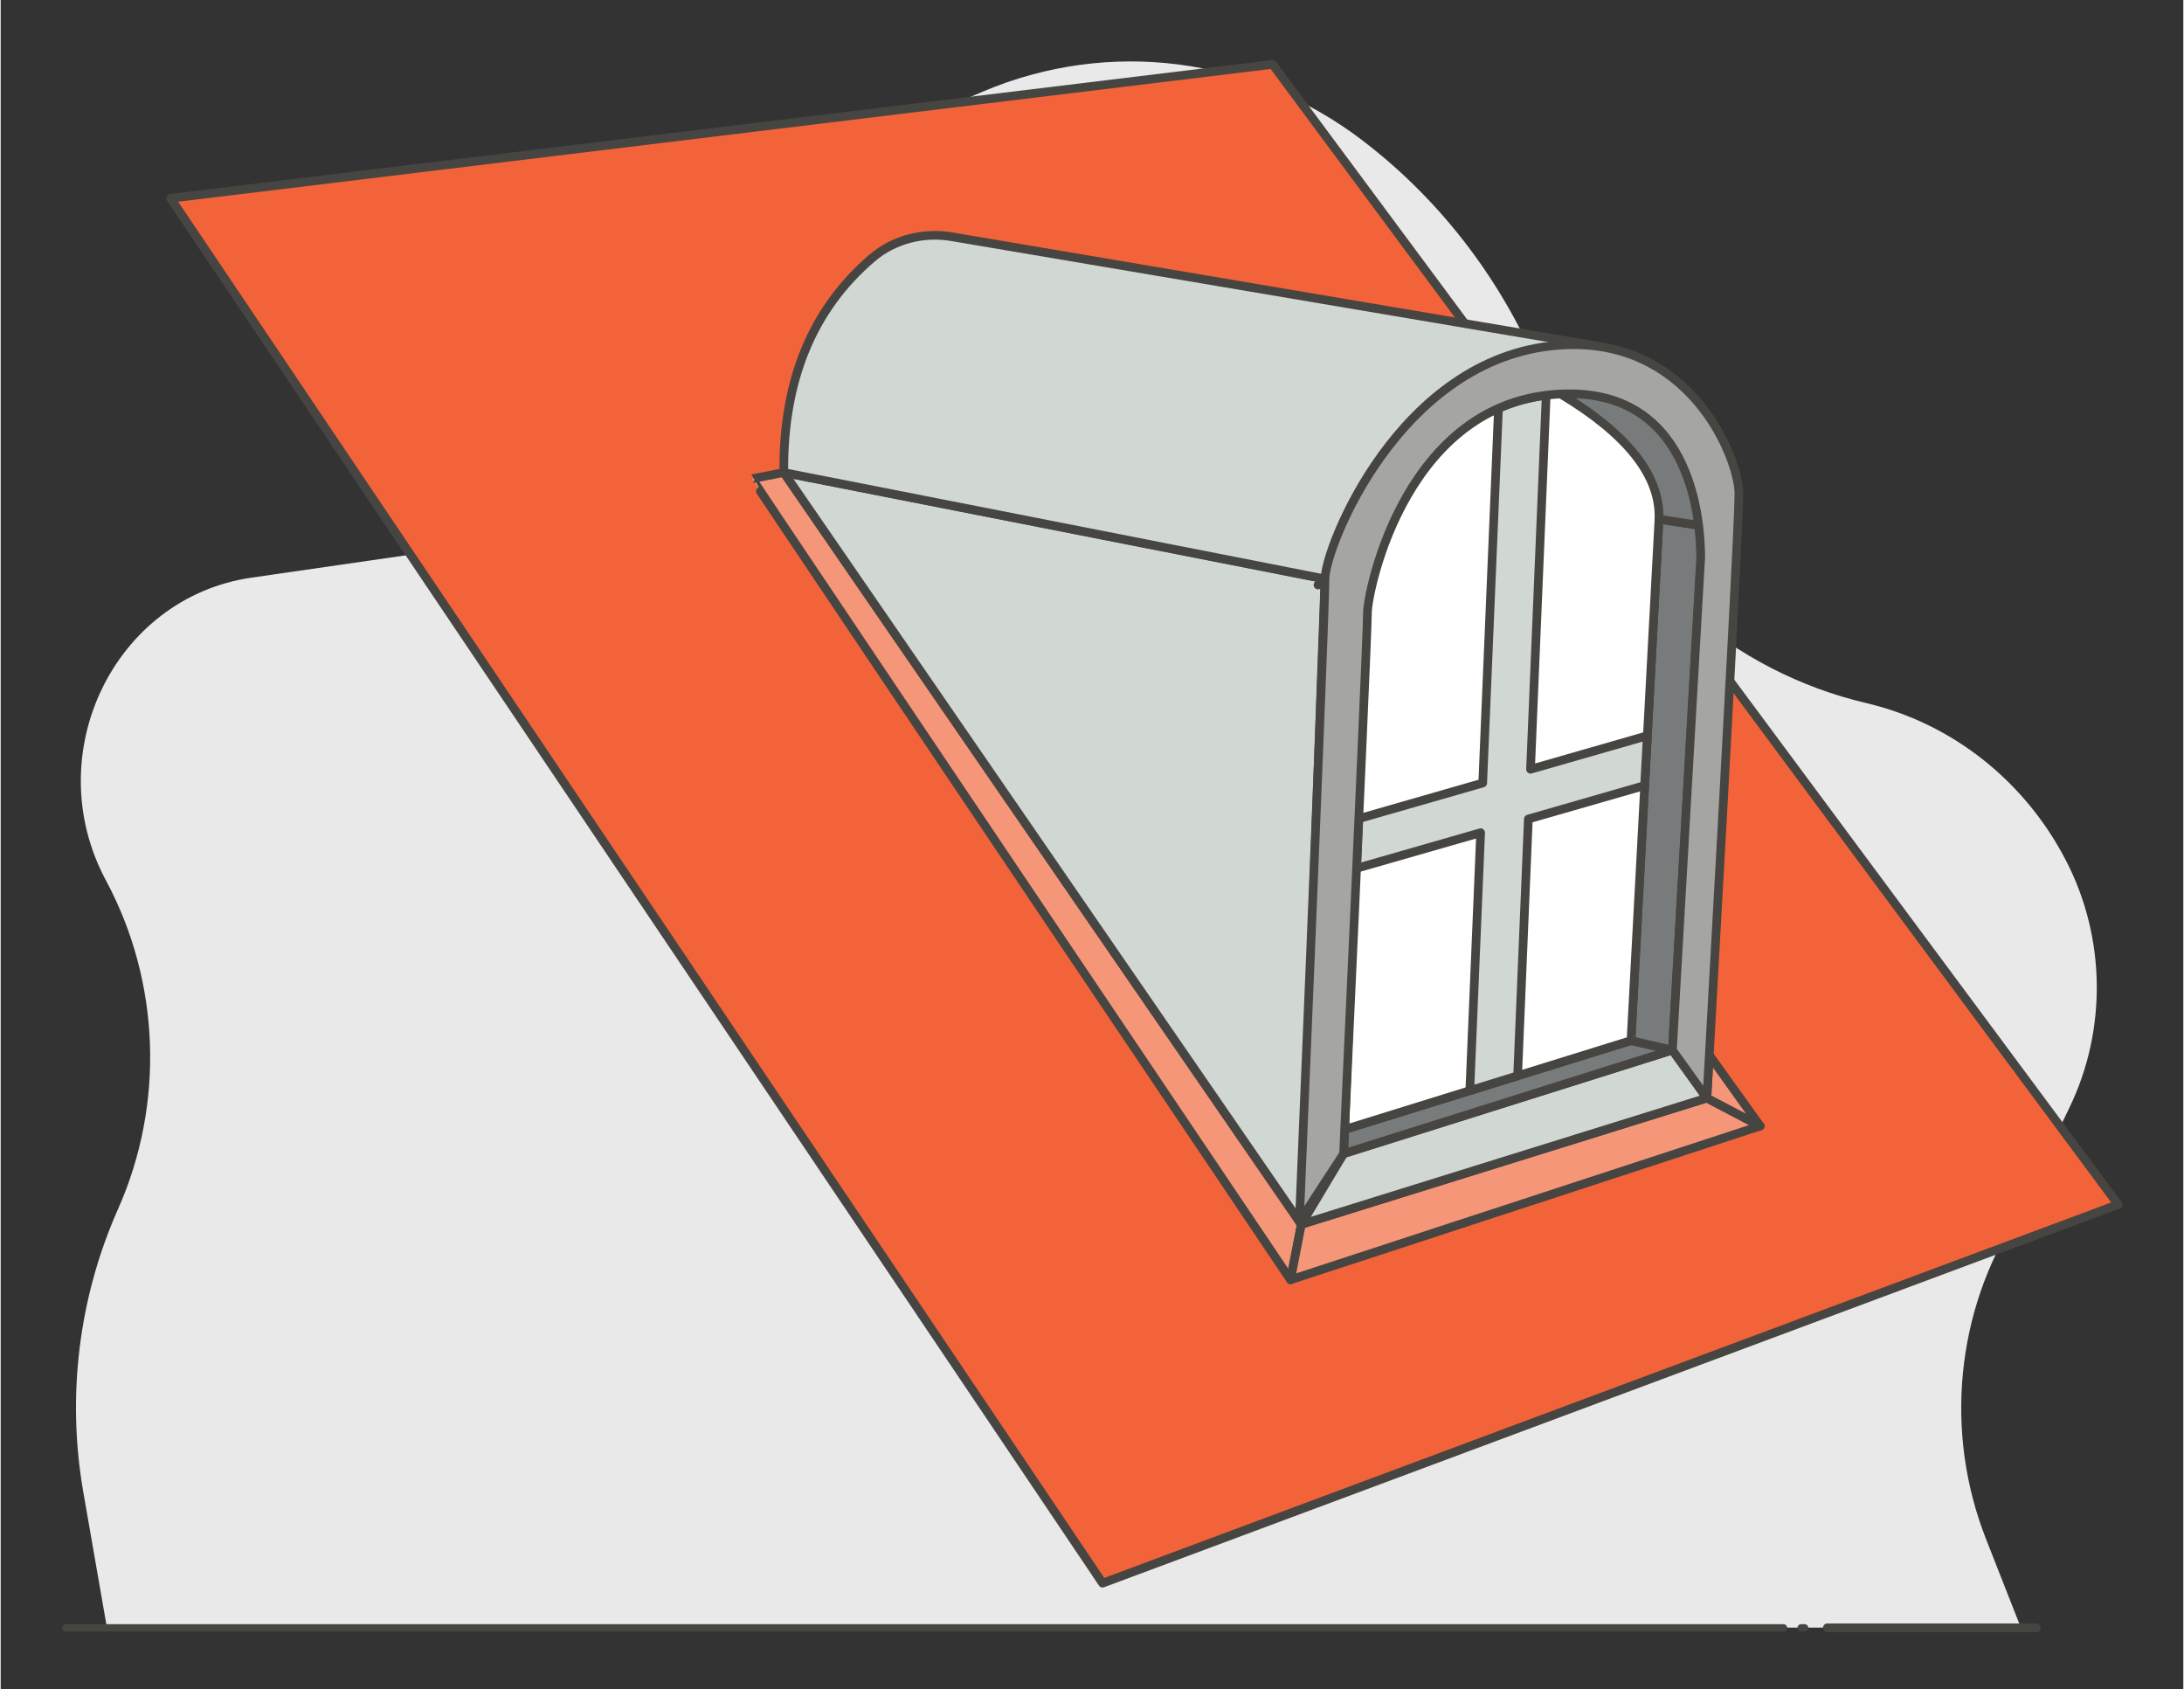 <svg version="1.2" baseProfile="tiny-ps" xmlns="http://www.w3.org/2000/svg" viewBox="0 0 1260 975" width="600" height="464">
	<rect x="0" y="0" width="1260" height="975" fill="#333333" stroke="none"/>
	<title>dachgauben-gaubenformen-rundgaube-ai</title>
	<style>
		tspan { white-space:pre }
		.shp0 { fill: #e8e9e8 } 
		.shp1 { fill: none;stroke: #464542;stroke-linecap:round;stroke-linejoin:round;stroke-width: 4.15 } 
		.shp2 { fill: none;stroke: #464542;stroke-linecap:round;stroke-linejoin:round;stroke-width: 5 } 
		.shp3 { fill: #f36339;stroke: #464542;stroke-linecap:round;stroke-linejoin:round;stroke-width: 5 } 
		.shp4 { fill: #f69678;stroke: #464542;stroke-linecap:round;stroke-linejoin:round;stroke-width: 5 } 
		.shp5 { fill: #d1d7d3;stroke: #464542;stroke-linecap:round;stroke-linejoin:round;stroke-width: 5 } 
		.shp6 { fill: #787b7c;stroke: #464542;stroke-linecap:round;stroke-linejoin:round;stroke-width: 5 } 
		.shp7 { fill: #ffffff;stroke: #464542;stroke-linecap:round;stroke-linejoin:round;stroke-width: 5 } 
		.shp8 { fill: #a5a5a1;stroke: #464542;stroke-linecap:round;stroke-linejoin:round;stroke-width: 5 } 
	</style>
	<g id="Layer 1">
		<g id="Background">
		</g>
		<g id="ico">
		</g>
		<g id="icons">
			<g id="&lt;Group&gt;">
				<g id="&lt;Group&gt;">
					<path id="&lt;Path&gt;" class="shp0" d="M61.35 939.5L47.7 861.2C38.05 805.9 45.05 748.9 67.75 697.85C94.75 637.1 92.15 566.65 60.8 508.2C21.75 435.5 65.3 344.9 144.8 333.4L266.45 315.8C333.7 306.1 391.4 261.15 419.05 196.9L419.65 195.5C446.75 132.65 496.15 83 557.65 56.85L566.8 52.95C639.6 22 722.65 32.6 786 80.95C832.3 116.25 868.35 164 890.4 219L905.1 255.75C935.5 331.7 999.6 387.65 1077 405.8C1126.4 417.4 1168.55 450.65 1192.4 496.95C1215.25 541.3 1215.95 594.35 1194.25 639.3L1164.3 701.4C1128.7 756.75 1121.85 826.8 1146.15 888.4L1166.2 939.4L61.35 939.4L61.35 939.5Z" />
					<g id="&lt;Group&gt;">
						<path id="&lt;Path&gt;" class="shp1" d="M1029.25 939.5L37.65 939.5" />
						<path id="&lt;Path&gt;" class="shp1" d="M1041.4 939.5L1039.35 939.5" />
						<path id="&lt;Path&gt;" class="shp2" d="M1175.1 939.5L1054.5 939.5" />
					</g>
				</g>
				<path id="&lt;Path&gt;" class="shp3" d="M1222.35 695.2L636.1 913.75L98.1 114.45L734.25 37.15L1222.35 695.2Z" />
				<path id="&lt;Path&gt;" class="shp4" d="M750.85 706.65L744.6 738.65C537.1 430.48 433.52 276.37 433.85 276.3C434.18 276.23 440.27 275.03 452.1 272.7L750.85 706.65Z" />
				<path id="&lt;Path&gt;" class="shp4" d="M750.85 706.65L984.95 633.75L1015.7 649.9L744.6 738.65L750.85 706.65Z" />
				<path id="&lt;Path&gt;" class="shp4" d="M984.95 633.75L986.35 608.95L1015.7 649.9L984.95 633.75Z" />
				<path id="&lt;Path&gt;" class="shp5" d="M452.1 272.75L764.5 334.15L750.85 706.65L452.1 272.75Z" />
				<path id="&lt;Path&gt;" class="shp5" d="M750.85 706.65L775.25 665.85L965.05 606.05L984.95 633.75L750.85 706.65Z" />
				<path id="&lt;Path&gt;" class="shp6" d="M775.25 665.85L775.85 651.9L941.15 600.6L965.05 606.05L775.25 665.85Z" />
				<path id="&lt;Path&gt;" class="shp6" d="M941.15 600.6L957.35 299.65L980.25 303.2C981.35 313.07 981.75 320.17 981.45 324.5C981.15 328.83 975.68 422.7 965.05 606.1L941.15 600.6Z" />
				<path id="&lt;Path&gt;" class="shp7" d="M775.85 651.9L789.5 309.55L819.3 253.2L866.35 222.75L920.65 219.3L963.55 235.85L961.3 288.2L957.3 299.65L941.15 600.6L775.85 651.9Z" />
				<path id="&lt;Path&gt;" class="shp6" d="M957.3 299.65C958.2 274.75 939.28 250.67 900.55 227.4C948.72 222.87 975.27 248.12 980.2 303.15L957.3 299.65Z" />
				<path id="&lt;Path&gt;" class="shp5" d="M950.55 424.65L949 453.4L881.9 472.7L875.7 620.9L848.1 629.45L854.35 480.6L782.75 501.15C783.15 491.55 783.6 481.95 784 472.5L855.55 451.95L864.65 235.7C872.95 232 882.1 229.35 892.2 228.15L883.15 444L950.55 424.65Z" />
				<path id="&lt;Path&gt;" class="shp5" d="M764.5 334.15L452.1 272.75C451.57 219.65 468.57 178.37 503.1 148.9C515.75 138.1 532.75 133.85 549.15 136.65L923.55 200L893.9 217.55L843.65 226.85L813 261.6L792.75 287.15L786.45 313.4L760.45 337.65" />
				<path id="&lt;Path&gt;" class="shp8" d="M775.25 665.9L749.7 705.1C759.57 470.13 764.5 346.52 764.5 334.25C764.5 315.85 807.6 206.5 898.95 199.3C975.7 193.25 1003.45 265 1003.45 285C1003.45 298.33 997.75 406.33 986.35 609L984.95 633.8L965.05 606.1L981.4 321.55C981.4 304.15 977.75 227.3 905.65 227.3C811.75 227.3 789 341.15 789 353.85C789 362.28 784.62 461.63 775.85 651.9L775.25 665.9Z" />
			</g>
		</g>
		<g id="Layer 3">
		</g>
	</g>
</svg>